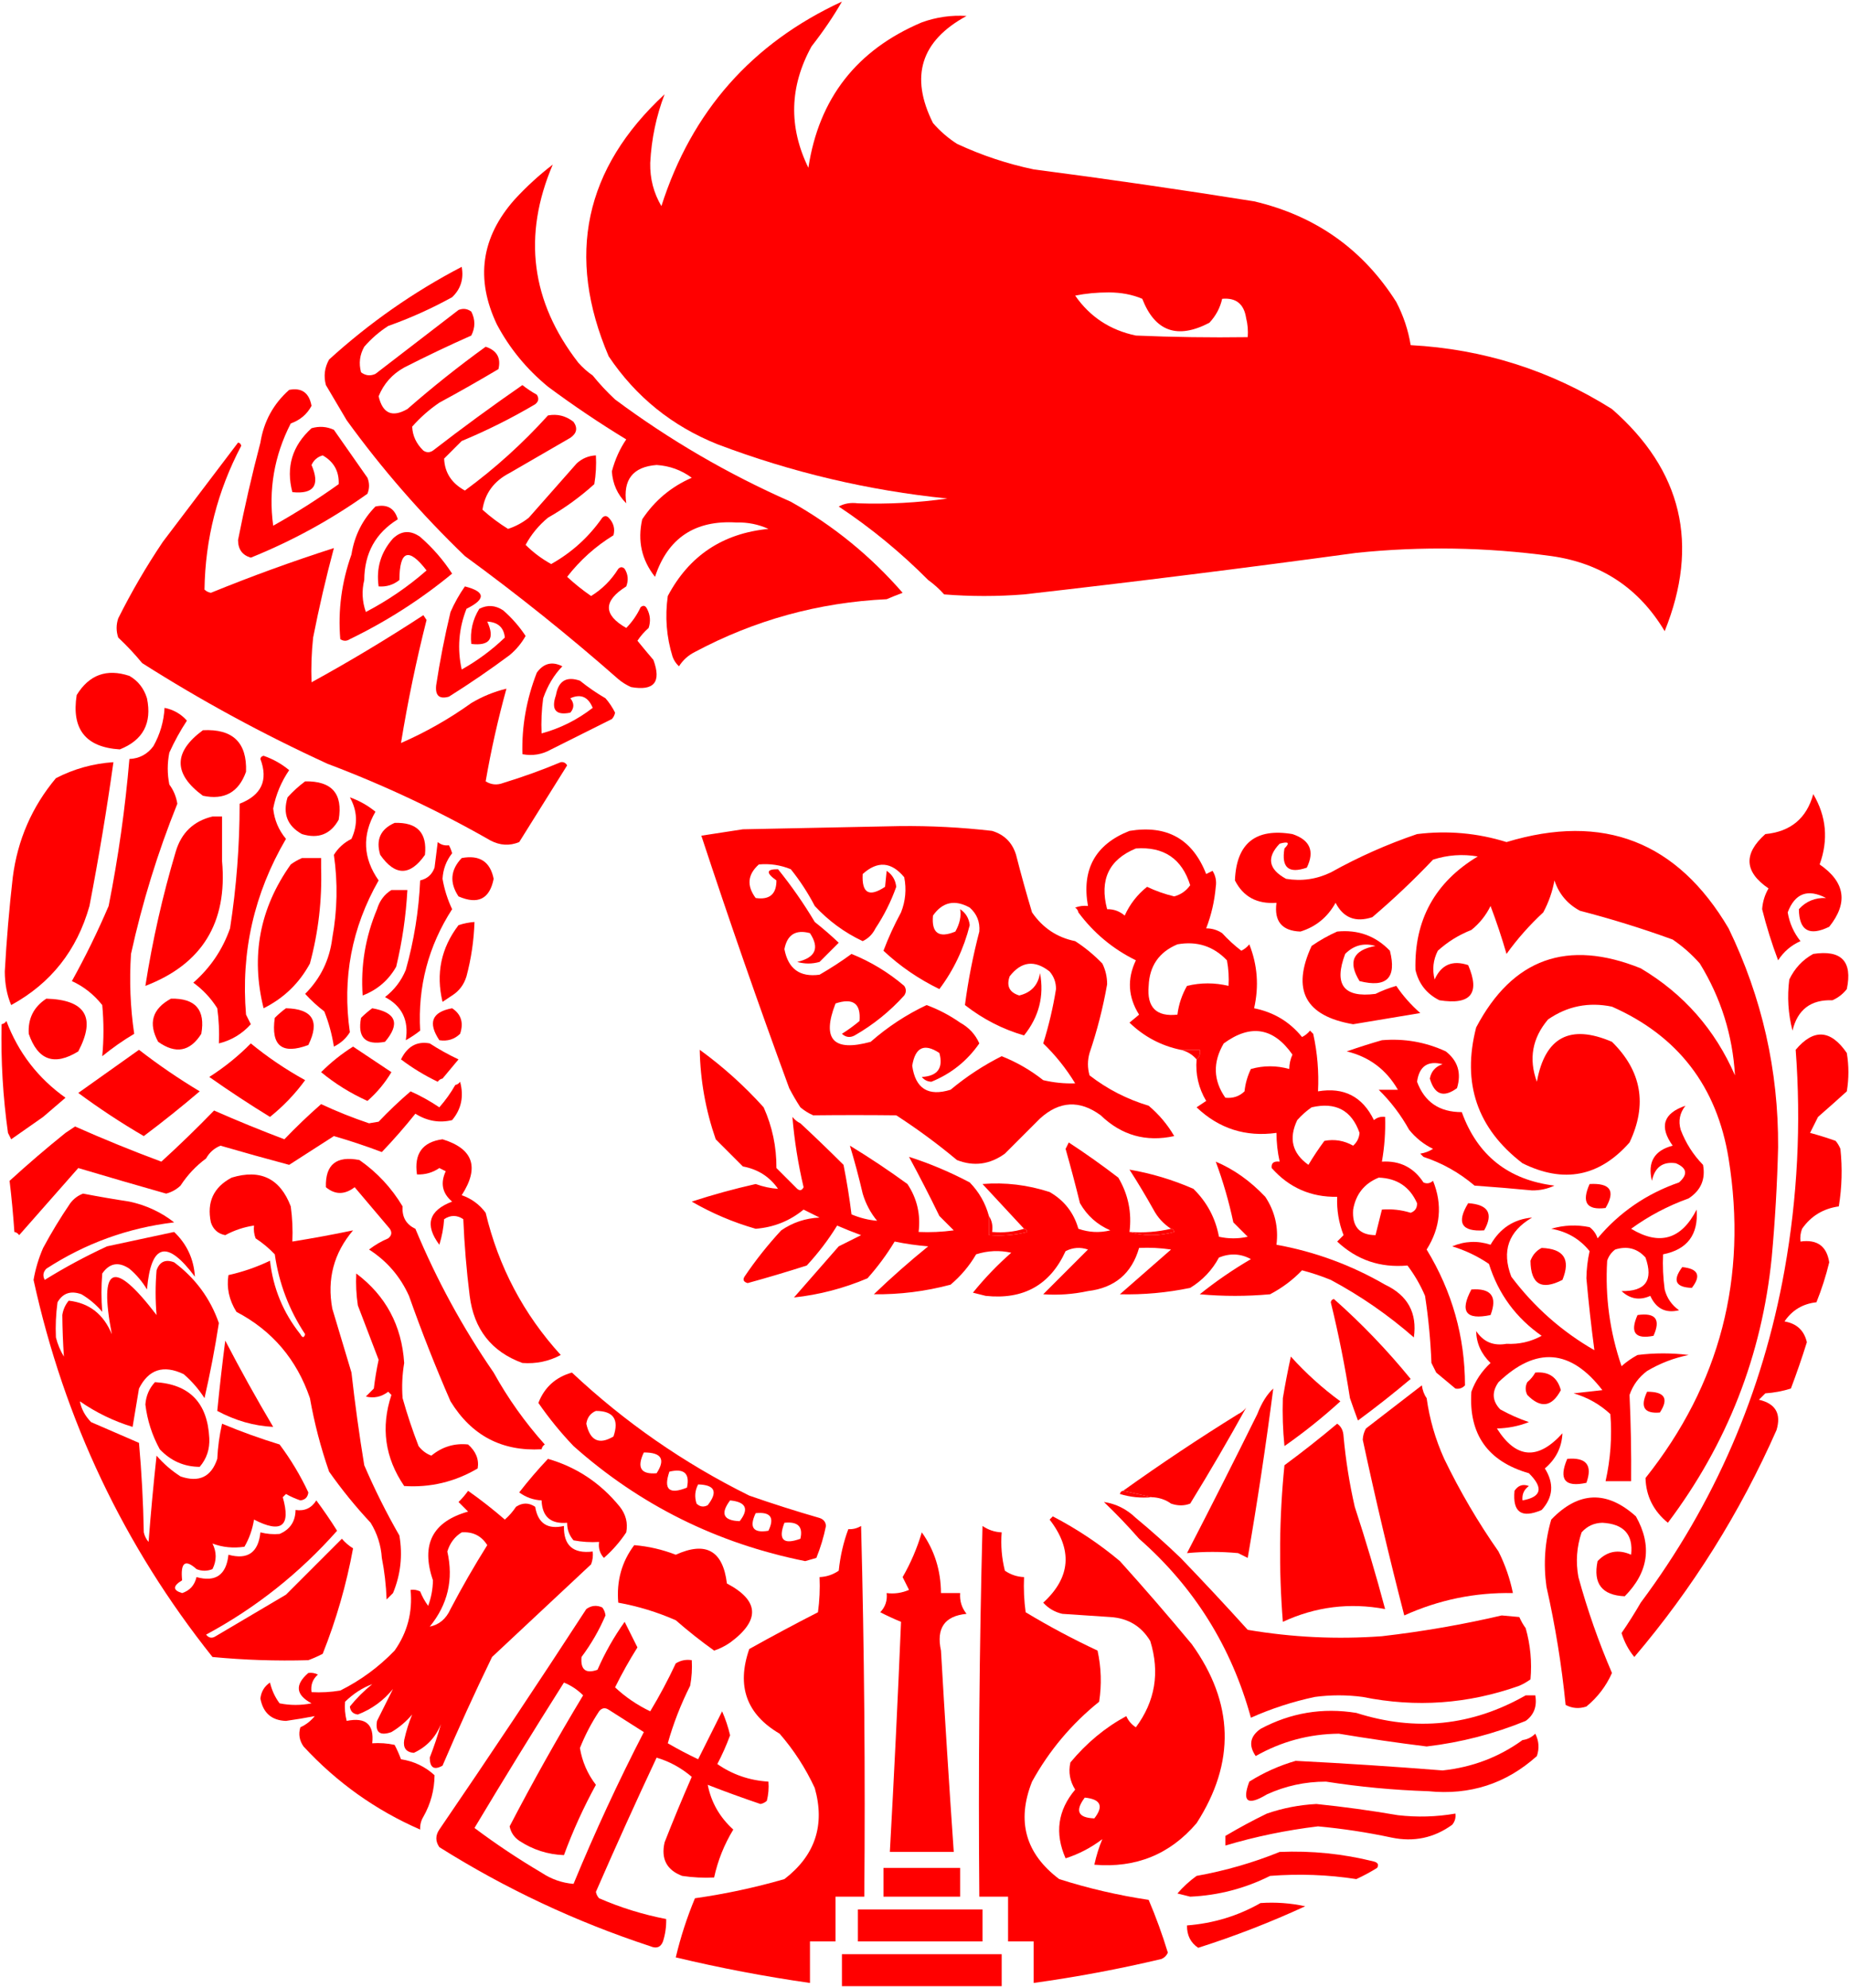 <svg width="579" height="622" viewBox="0 0 579 622" fill="red" xmlns="http://www.w3.org/2000/svg">
<path fill-rule="evenodd" clip-rule="evenodd" d="M290.5 181.5C281.942 172.888 272.609 165.221 262.5 158.5C264.265 157.539 266.265 157.205 268.5 157.5C277.884 157.816 287.218 157.316 296.5 156C271.742 153.477 247.742 147.81 224.5 139C210.298 133.29 198.964 124.123 190.5 111.5C177.084 80.083 182.917 52.749 208 29.5C205.389 36.301 203.889 43.468 203.5 51C203.408 55.888 204.574 60.388 207 64.5C216.448 34.885 235.282 13.552 263.5 0.5C260.903 5.043 257.737 9.709 254 14.5C247.09 27.04 246.756 39.707 253 52.5C256.292 30.785 268.125 15.618 288.5 7C293.065 5.355 297.731 4.688 302.5 5C288.204 12.763 284.704 23.93 292 38.5C294.205 41.04 296.705 43.207 299.5 45C307.181 48.588 315.181 51.255 323.5 53C346.548 56.005 369.548 59.338 392.5 63C411.727 67.51 426.561 78.01 437 94.5C439.236 98.794 440.736 103.294 441.5 108C464.281 109.233 485.281 115.9 504.5 128C526.443 147.181 531.943 170.348 521 197.5C512.948 184.028 501.114 176.195 485.5 174C465.202 171.231 444.868 170.898 424.5 173C389.88 177.724 355.214 182.057 320.5 186C312.167 186.667 303.833 186.667 295.5 186C293.963 184.293 292.296 182.793 290.5 181.5ZM336.5 92.5C339.817 91.835 343.317 91.501 347 91.5C350.902 91.512 354.402 92.179 357.5 93.5C361.486 103.739 368.486 106.239 378.5 101C380.54 98.815 381.874 96.315 382.5 93.5C386.825 93.102 389.325 95.102 390 99.5C390.495 101.473 390.662 103.473 390.5 105.5C378.829 105.667 367.162 105.5 355.5 105C347.454 103.318 341.121 99.152 336.5 92.5Z" fill="inherit"/>
<path fill-rule="evenodd" clip-rule="evenodd" d="M147.5 97.5C148.779 100.002 148.779 102.502 147.5 105C140.414 108.14 133.414 111.474 126.5 115C122.764 117.069 120.097 120.069 118.5 124C119.749 129.391 122.749 130.725 127.5 128C135.39 121.106 143.556 114.606 152 108.5C155.51 109.661 156.844 111.994 156 115.5C149.883 119.141 143.716 122.641 137.5 126C134.37 128.128 131.537 130.628 129 133.5C129.115 136.343 130.282 138.843 132.5 141C133.5 141.667 134.5 141.667 135.5 141C144.656 133.922 153.989 127.089 163.5 120.5C164.914 121.624 166.414 122.624 168 123.5C168.749 124.635 168.583 125.635 167.5 126.5C160.112 130.861 152.446 134.694 144.5 138C142.667 139.833 140.833 141.667 139 143.5C139.175 147.893 141.342 151.226 145.5 153.5C154.913 146.591 163.58 138.758 171.5 130C174.419 129.448 177.086 130.115 179.5 132C180.86 133.938 180.527 135.604 178.5 137C172.167 140.667 165.833 144.333 159.5 148C154.603 150.53 151.769 154.363 151 159.5C153.505 161.749 156.172 163.749 159 165.5C161.39 164.722 163.557 163.555 165.5 162C170.5 156.333 175.5 150.667 180.5 145C182.217 143.441 184.217 142.608 186.5 142.5C186.665 145.518 186.498 148.518 186 151.5C181.527 155.539 176.694 159.039 171.5 162C168.6 164.397 166.267 167.23 164.5 170.5C166.86 172.853 169.527 174.853 172.5 176.5C178.931 172.903 184.264 168.07 188.5 162C189.167 161.333 189.833 161.333 190.5 162C192.036 163.599 192.536 165.433 192 167.5C186.396 170.936 181.563 175.269 177.5 180.5C179.842 182.673 182.342 184.673 185 186.5C188.488 184.346 191.321 181.512 193.5 178C194.167 177.333 194.833 177.333 195.5 178C196.576 179.726 196.743 181.559 196 183.5C188.762 188.033 188.762 192.367 196 196.5C197.87 194.595 199.37 192.428 200.5 190C201.332 189.312 201.998 189.479 202.5 190.5C203.52 192.432 203.687 194.432 203 196.5C201.647 197.685 200.48 199.019 199.5 200.5C201.185 202.571 202.852 204.571 204.5 206.5C207.052 213.444 204.719 216.278 197.5 215C196.016 214.338 194.683 213.504 193.5 212.5C178.118 198.965 162.118 186.132 145.5 174C131.809 160.823 119.476 146.657 108.5 131.5C106.345 127.861 104.178 124.194 102 120.5C101.245 117.697 101.578 115.03 103 112.5C115.655 100.99 129.488 91.324 144.5 83.5C145.186 87.287 144.186 90.454 141.5 93C135.07 96.549 128.404 99.549 121.5 102C118.705 103.793 116.205 105.96 114 108.5C112.578 111.03 112.245 113.697 113 116.5C114.388 117.554 115.888 117.72 117.5 117C126.167 110.333 134.833 103.667 143.5 97C144.928 96.421 146.262 96.588 147.5 97.5Z" fill="inherit"/>
<path fill-rule="evenodd" clip-rule="evenodd" d="M185.5 117.5C187.628 120.13 189.961 122.63 192.5 125C209.558 137.694 227.891 148.361 247.5 157C260.787 164.448 272.453 173.948 282.5 185.5C280.709 186.17 279.042 186.837 277.5 187.5C256.213 188.52 236.213 194.02 217.5 204C215.415 205.041 213.748 206.541 212.5 208.5C211.575 207.643 210.908 206.643 210.5 205.5C208.582 199.312 208.082 192.979 209 186.5C215.673 173.904 226.173 166.904 240.5 165.5C237.338 164.068 234.005 163.401 230.5 163.5C217.503 162.696 209.003 168.362 205 180.5C200.813 175.221 199.48 169.221 201 162.5C204.884 156.641 210.05 152.308 216.5 149.5C213.255 147.102 209.588 145.769 205.5 145.5C198.1 146.073 194.934 150.073 196 157.5C193.25 154.758 191.75 151.424 191.5 147.5C192.497 143.753 193.997 140.42 196 137.5C187.574 132.372 179.408 126.872 171.5 121C164.79 115.473 159.456 108.973 155.5 101.5C148.753 87.292 150.586 74.292 161 62.5C164.7 58.465 168.7 54.798 173 51.5C163.515 73.725 166.181 94.392 181 113.5C182.371 115.041 183.871 116.375 185.5 117.5Z" fill="inherit"/>
<path fill-rule="evenodd" clip-rule="evenodd" d="M104.5 134.5C107.99 139.471 111.49 144.471 115 149.5C115.667 151.167 115.667 152.833 115 154.5C103.646 162.595 91.48 169.261 78.5 174.5C75.855 173.738 74.521 171.904 74.5 169C76.519 158.737 78.852 148.57 81.5 138.5C82.553 131.892 85.553 126.392 90.5 122C94.421 121.235 96.755 122.902 97.5 127C96.083 129.638 93.916 131.472 91 132.5C85.816 142.604 83.983 153.27 85.5 164.5C92.587 160.541 99.42 156.208 106 151.5C106.166 147.5 104.499 144.5 101 142.5C99.378 142.954 98.212 143.954 97.5 145.5C100.219 151.859 98.219 154.692 91.5 154C89.441 146.172 91.441 139.505 97.5 134C99.929 133.297 102.262 133.463 104.5 134.5Z" fill="inherit"/>
<path fill-rule="evenodd" clip-rule="evenodd" d="M74.5 138.5C75.043 138.56 75.376 138.893 75.5 139.5C68.061 153.638 64.228 168.638 64 184.5C64.561 185.022 65.228 185.355 66 185.5C78.677 180.33 91.511 175.664 104.5 171.5C102.027 180.727 99.86 190.061 98 199.5C97.501 204.155 97.334 208.821 97.5 213.5C109.367 206.995 121.033 199.995 132.5 192.5C132.833 193 133.167 193.5 133.5 194C130.273 206.738 127.606 219.571 125.5 232.5C133.223 229.135 140.556 224.969 147.5 220C150.971 217.928 154.638 216.428 158.5 215.5C155.842 225.127 153.675 234.793 152 244.5C153.726 245.576 155.559 245.743 157.5 245C163.713 243.099 169.713 240.932 175.5 238.5C176.376 238.369 177.043 238.702 177.5 239.5C172.478 247.556 167.478 255.556 162.5 263.5C159.492 264.741 156.492 264.574 153.5 263C137.165 253.667 120.165 245.667 102.5 239C82.313 229.746 62.98 219.246 44.5 207.5C42.205 204.703 39.705 202.036 37 199.5C36.333 197.5 36.333 195.5 37 193.5C41.162 185.172 45.829 177.172 51 169.5C58.842 159.137 66.676 148.803 74.5 138.5Z" fill="inherit"/>
<path fill-rule="evenodd" clip-rule="evenodd" d="M117.5 158.5C121.145 157.68 123.478 159.013 124.5 162.5C117.552 166.779 114.052 173.113 114 181.5C113.176 184.882 113.343 188.216 114.5 191.5C121.391 187.895 127.725 183.562 133.5 178.5C127.892 171.203 125.059 172.203 125 181.5C123.103 183.016 120.936 183.683 118.5 183.5C117.69 177.792 119.19 172.792 123 168.5C125.627 166.012 128.46 165.845 131.5 168C135.393 171.39 138.727 175.223 141.5 179.5C131.718 187.567 121.052 194.4 109.5 200C108.5 200.667 107.5 200.667 106.5 200C105.742 191.025 106.909 182.191 110 173.5C110.927 167.646 113.427 162.646 117.5 158.5Z" fill="inherit"/>
<path fill-rule="evenodd" clip-rule="evenodd" d="M145.5 183.5C151.963 185.137 152.13 187.47 146 190.5C143.567 196.691 143.067 203.024 144.5 209.5C149.423 206.745 153.923 203.412 158 199.5C157.692 196.365 155.859 194.698 152.5 194.5C154.949 199.841 153.282 202.175 147.5 201.5C147.089 197.537 147.922 193.87 150 190.5C152.545 189.203 155.045 189.369 157.5 191C160.219 193.382 162.553 196.049 164.5 199C163.224 201.281 161.557 203.281 159.5 205C153.34 209.58 147.007 213.914 140.5 218C137.522 218.86 136.188 217.693 136.5 214.5C137.681 206.762 139.181 199.096 141 191.5C142.245 188.676 143.745 186.009 145.5 183.5Z" fill="inherit"/>
<path fill-rule="evenodd" clip-rule="evenodd" d="M40.5 211.5C43.2 213.046 45.033 215.379 46 218.5C47.609 226.285 44.776 231.618 37.5 234.5C26.825 233.84 22.325 228.173 24 217.5C27.88 211.146 33.381 209.146 40.5 211.5Z" fill="inherit"/>
<path fill-rule="evenodd" clip-rule="evenodd" d="M189.5 218.5C190.685 219.857 191.685 221.357 192.5 223C192.355 223.772 192.022 224.439 191.5 225C185.14 228.18 178.807 231.347 172.5 234.5C169.686 236.096 166.686 236.596 163.5 236C163.258 227.33 164.758 218.83 168 210.5C170.128 207.542 172.794 206.876 176 208.5C173.389 211.189 171.389 214.523 170 218.5C169.501 222.152 169.335 225.818 169.5 229.5C175.358 227.904 180.691 225.238 185.5 221.5C184.08 218.034 181.747 217.034 178.5 218.5C179.747 220.042 179.747 221.542 178.5 223C173.917 223.934 172.417 222.1 174 217.5C174.776 213.05 177.276 211.55 181.5 213C184.047 215.054 186.714 216.887 189.5 218.5Z" fill="inherit"/>
<path fill-rule="evenodd" clip-rule="evenodd" d="M63.5 228.5C72.848 228.017 77.348 232.35 77 241.5C74.706 247.934 70.206 250.434 63.5 249C54.214 242.169 54.214 235.336 63.5 228.5Z" fill="inherit"/>
<path fill-rule="evenodd" clip-rule="evenodd" d="M35.5 238.5C33.437 253.225 30.937 268.225 28 283.5C24.089 297.383 15.922 307.716 3.5 314.5C2.179 311.402 1.512 307.902 1.5 304C2.044 294.145 2.878 284.311 4 274.5C5.506 262.798 10.006 252.465 17.5 243.5C23.162 240.585 29.162 238.918 35.5 238.5Z" fill="inherit"/>
<path fill-rule="evenodd" clip-rule="evenodd" d="M95.5 244.5C103.865 244.36 107.365 248.36 106 256.5C103.459 261.069 99.625 262.569 94.5 261C89.931 258.459 88.431 254.625 90 249.5C91.73 247.598 93.563 245.931 95.5 244.5Z" fill="inherit"/>
<path fill-rule="evenodd" clip-rule="evenodd" d="M123.5 257.5C130.568 257.261 133.734 260.595 133 267.5C128.333 274.167 123.667 274.167 119 267.5C117.571 262.783 119.071 259.45 123.5 257.5Z" fill="inherit"/>
<path fill-rule="evenodd" clip-rule="evenodd" d="M567.5 248.5C571.617 255.451 572.284 262.784 569.5 270.5C577.499 276.005 578.499 282.505 572.5 290C566.245 293.043 563.079 291.21 563 284.5C565.228 282.032 568.062 280.865 571.5 281C565.763 278.026 561.763 279.526 559.5 285.5C560.063 288.862 561.397 291.862 563.5 294.5C560.568 295.8 558.234 297.8 556.5 300.5C554.524 295.26 552.857 289.927 551.5 284.5C551.669 282.161 552.336 279.994 553.5 278C545.921 272.833 545.588 267.167 552.5 261C560.42 260.24 565.42 256.074 567.5 248.5Z" fill="inherit"/>
<path fill-rule="evenodd" clip-rule="evenodd" d="M66.5 255.5C67.5 255.5 68.5 255.5 69.5 255.5C69.5 260.167 69.5 264.833 69.5 269.5C71.23 288.72 63.23 301.72 45.5 308.5C47.72 294.287 50.886 280.287 55 266.5C56.748 260.584 60.581 256.917 66.5 255.5Z" fill="inherit"/>
<path fill-rule="evenodd" clip-rule="evenodd" d="M144.5 268.5C150.093 267.451 153.426 269.617 154.5 275C153.258 281.312 149.591 283.146 143.5 280.5C140.64 276.2 140.973 272.2 144.5 268.5Z" fill="inherit"/>
<path fill-rule="evenodd" clip-rule="evenodd" d="M94.5 268.5C96.5 268.5 98.5 268.5 100.5 268.5C100.5 269.5 100.5 270.5 100.5 271.5C100.81 281.682 99.644 291.682 97 301.5C93.64 307.693 88.807 312.36 82.5 315.5C78.437 299.215 81.27 284.215 91 270.5C92.113 269.695 93.279 269.028 94.5 268.5Z" fill="inherit"/>
<path fill-rule="evenodd" clip-rule="evenodd" d="M140.5 264.5C140.923 265.265 141.257 266.098 141.5 267C139.667 269.337 138.667 272.003 138.5 275C139.074 278.312 140.074 281.478 141.5 284.5C134.064 296.053 130.731 308.719 131.5 322.5C130.086 323.624 128.586 324.624 127 325.5C128.015 319.329 125.848 314.829 120.5 312C123.433 309.736 125.6 306.902 127 303.5C129.577 294.342 131.077 285.009 131.5 275.5C133.741 274.968 135.241 273.635 136 271.5C136.333 268.833 136.667 266.167 137 263.5C138.011 264.337 139.178 264.67 140.5 264.5Z" fill="inherit"/>
<path fill-rule="evenodd" clip-rule="evenodd" d="M51.5 221.5C54.303 222.067 56.636 223.4 58.5 225.5C56.413 228.673 54.579 232.006 53 235.5C52.333 238.833 52.333 242.167 53 245.5C54.314 247.269 55.147 249.269 55.5 251.5C49.354 266.771 44.52 282.438 41 298.5C40.451 306.91 40.784 315.243 42 323.5C38.492 325.587 35.158 327.92 32 330.5C32.505 325.218 32.505 319.884 32 314.5C29.366 311.185 26.199 308.685 22.5 307C26.741 299.351 30.575 291.517 34 283.5C37.021 268.292 39.188 252.958 40.5 237.5C43.617 237.358 46.117 236.024 48 233.5C50.099 229.769 51.266 225.769 51.5 221.5Z" fill="inherit"/>
<path fill-rule="evenodd" clip-rule="evenodd" d="M122.5 278.5C124.167 278.5 125.833 278.5 127.5 278.5C127.056 286.603 125.89 294.603 124 302.5C121.581 306.752 118.081 309.752 113.5 311.5C112.849 302.238 114.349 293.238 118 284.5C118.804 281.854 120.304 279.854 122.5 278.5Z" fill="inherit"/>
<path fill-rule="evenodd" clip-rule="evenodd" d="M141.5 311.5C140.518 312.141 139.518 312.807 138.5 313.5C136.377 304.666 138.043 296.666 143.5 289.5C145.117 288.962 146.784 288.629 148.5 288.5C148.318 294.257 147.485 299.924 146 305.5C145.208 308.106 143.708 310.106 141.5 311.5Z" fill="inherit"/>
<path fill-rule="evenodd" clip-rule="evenodd" d="M109.5 249.5C112.439 250.534 115.106 252.034 117.5 254C113.274 261.36 113.608 268.526 118.5 275.5C110.058 290.313 107.058 306.147 109.5 323C108.312 324.944 106.646 326.444 104.5 327.5C103.903 323.698 102.903 320.032 101.5 316.5C99.35 314.851 97.35 313.018 95.5 311C100.332 306.168 103.165 300.335 104 293.5C105.583 284.843 105.75 276.177 104.5 267.5C105.832 265.337 107.666 263.67 110 262.5C112.037 258.065 111.87 253.731 109.5 249.5Z" fill="inherit"/>
<path fill-rule="evenodd" clip-rule="evenodd" d="M567.5 298.5C576.328 297.161 579.828 300.827 578 309.5C576.786 311.049 575.286 312.215 573.5 313C566.751 312.747 562.585 315.914 561 322.5C559.641 317.225 559.308 311.891 560 306.5C561.69 302.979 564.19 300.312 567.5 298.5Z" fill="inherit"/>
<path fill-rule="evenodd" clip-rule="evenodd" d="M345 301.5C342.372 298.79 339.539 296.456 336.5 294.5C330.842 293.359 326.342 290.359 323 285.5C321.209 279.548 319.542 273.548 318 267.5C316.833 263.667 314.333 261.167 310.5 260C300.89 258.887 291.223 258.387 281.5 258.5C265.165 258.82 248.831 259.153 232.5 259.5C228.167 260.167 223.833 260.833 219.5 261.5C228.2 287.951 237.367 314.284 247 340.5C248.077 342.578 249.243 344.578 250.5 346.5C251.683 347.504 253.016 348.338 254.5 349C263.163 348.905 271.83 348.905 280.5 349C287.115 353.281 293.448 357.947 299.5 363C304.785 365.066 309.785 364.399 314.5 361L325.5 350C331.566 344.489 337.899 344.155 344.5 349C350.993 355.266 358.66 357.433 367.5 355.5C365.397 351.894 362.731 348.727 359.5 346C352.713 343.965 346.547 340.799 341 336.5C340.333 334.167 340.333 331.833 341 329.5C343.382 322.473 345.215 315.306 346.5 308C346.506 305.7 346.006 303.534 345 301.5ZM247.5 272C244.312 270.684 240.978 270.184 237.5 270.5C233.973 273.651 233.64 277.151 236.5 281C240.85 281.645 243.017 279.812 243 275.5C239.642 273.116 239.809 271.949 243.5 272C247.723 277.224 251.556 282.724 255 288.5C257.593 290.549 260.093 292.715 262.5 295L256.5 301C254.167 301.667 251.833 301.667 249.5 301C255.235 299.667 256.568 296.667 253.5 292C249.037 290.797 246.37 292.464 245.5 297C246.673 303.181 250.34 305.848 256.5 305C259.992 302.994 263.326 300.828 266.5 298.5C272.544 300.939 278.044 304.272 283 308.5C283.667 309.5 283.667 310.5 283 311.5C278.474 316.506 273.307 320.673 267.5 324C266.056 324.781 264.723 324.614 263.5 323.5C265.422 322.289 267.255 320.956 269 319.5C269.486 314.008 266.986 312.175 261.5 314C257.123 325.223 260.789 329.223 272.5 326C277.832 321.322 283.665 317.489 290 314.5C293.712 315.866 297.212 317.699 300.5 320C303.272 321.531 305.272 323.698 306.5 326.5C302.677 331.991 297.677 335.991 291.5 338.5C290.263 338.444 289.263 337.944 288.5 337C293.445 336.727 295.279 334.227 294 329.5C289.267 326.359 286.433 327.692 285.5 333.5C286.511 340.666 290.511 343.166 297.5 341C302.452 336.875 307.785 333.375 313.5 330.5C318.197 332.363 322.531 334.863 326.5 338C329.834 338.781 333.167 339.114 336.5 339C333.644 334.325 330.31 330.159 326.5 326.5C328.246 320.93 329.579 315.263 330.5 309.5C330.514 307.407 329.848 305.574 328.5 304C323.819 300.308 319.653 300.808 316 305.5C314.928 308.553 315.928 310.553 319 311.5C322.725 310.609 324.891 308.276 325.5 304.5C326.833 311.685 325.166 318.185 320.5 324C313.839 322.085 307.672 318.918 302 314.5C303.006 306.798 304.506 299.131 306.5 291.5C306.742 288.486 305.742 285.986 303.5 284C298.823 281.401 294.989 282.234 292 286.5C291.492 291.983 293.825 293.65 299 291.5C300.377 289.045 300.877 286.712 300.5 284.5C302.255 285.67 303.255 287.337 303.5 289.5C301.637 296.888 298.471 303.555 294 309.5C287.501 306.345 281.668 302.345 276.5 297.5C278.04 293.416 279.873 289.416 282 285.5C283.405 281.928 283.738 278.261 283 274.5C278.965 269.636 274.632 269.302 270 273.5C269.667 279.5 272 280.833 277 277.5C277.179 275.576 277.346 273.909 277.5 272.5C279.255 273.67 280.255 275.337 280.5 277.5C278.863 282.107 276.696 286.44 274 290.5C273.101 292.327 271.767 293.66 270 294.5C264.307 291.816 259.307 288.149 255 283.5C252.873 279.411 250.373 275.577 247.5 272Z" fill="inherit"/>
<path fill-rule="evenodd" clip-rule="evenodd" d="M81.5 237.5C81.56 236.957 81.893 236.624 82.5 236.5C85.501 237.543 88.168 239.043 90.5 241C88.006 244.655 86.339 248.655 85.5 253C85.868 256.57 87.202 259.737 89.5 262.5C79.525 279.547 75.358 297.88 77 317.5C77.5 318.5 78 319.5 78.5 320.5C75.766 323.532 72.432 325.532 68.5 326.5C68.665 322.818 68.499 319.152 68 315.5C65.994 312.328 63.494 309.662 60.5 307.5C65.83 302.837 69.664 297.17 72 290.5C73.997 277.589 74.997 264.589 75 251.5C81.835 248.838 84.001 244.171 81.5 237.5Z" fill="inherit"/>
<path fill-rule="evenodd" clip-rule="evenodd" d="M14.5 312.5C26.756 312.861 30.089 318.361 24.5 329C17.022 333.617 11.855 331.784 9 323.5C8.711 318.746 10.544 315.08 14.5 312.5Z" fill="inherit"/>
<path fill-rule="evenodd" clip-rule="evenodd" d="M53.5 312.5C61.168 312.332 64.335 315.999 63 323.5C59.486 329.069 54.986 329.902 49.5 326C46.324 320.182 47.657 315.682 53.5 312.5Z" fill="inherit"/>
<path fill-rule="evenodd" clip-rule="evenodd" d="M89.5 315.5C97.845 315.691 100.178 319.524 96.5 327C88.246 330.081 84.746 327.248 86 318.5C87.145 317.364 88.312 316.364 89.5 315.5Z" fill="inherit"/>
<path fill-rule="evenodd" clip-rule="evenodd" d="M141.5 315.5C144.33 317.362 145.163 320.029 144 323.5C142.211 325.229 140.044 325.896 137.5 325.5C133.845 319.998 135.178 316.665 141.5 315.5Z" fill="inherit"/>
<path fill-rule="evenodd" clip-rule="evenodd" d="M116.5 315.5C123.985 316.805 125.319 320.305 120.5 326C114.333 327.167 111.833 324.667 113 318.5C114.145 317.364 115.312 316.364 116.5 315.5Z" fill="inherit"/>
<path fill-rule="evenodd" clip-rule="evenodd" d="M554.5 393.5C551.414 424.159 540.58 451.825 522 476.5C517.493 472.82 515.16 468.154 515 462.5C538.337 433.157 547.004 399.823 541 362.5C537.342 339.97 525.175 324.137 504.5 315C497.206 313.491 490.54 314.824 484.5 319C479.556 324.838 478.389 331.338 481 338.5C483.536 324.536 491.37 320.369 504.5 326C513.795 335.147 515.629 345.647 510 357.5C500.548 368.223 489.382 370.389 476.5 364C462.319 353.124 457.485 338.958 462 321.5C473.374 299.926 490.54 293.76 513.5 303C526.911 310.969 536.744 322.136 543 336.5C542.273 323.931 538.607 312.264 532 301.5C529.463 298.628 526.63 296.128 523.5 294C513.952 290.531 504.285 287.531 494.5 285C490.569 282.902 487.903 279.736 486.5 275.5C485.858 279.023 484.692 282.356 483 285.5C478.687 289.498 474.853 293.832 471.5 298.5C470.033 293.432 468.366 288.432 466.5 283.5C465.07 286.433 463.07 288.933 460.5 291C456.581 292.54 453.081 294.707 450 297.5C448.543 300.366 448.21 303.366 449 306.5C451.072 301.857 454.572 300.357 459.5 302C463.302 310.881 460.302 314.548 450.5 313C446.51 311.01 444.01 307.843 443 303.5C442.59 287.901 449.09 276.067 462.5 268C457.743 267.19 453.076 267.524 448.5 269C442.522 275.31 436.188 281.31 429.5 287C424.269 288.724 420.435 287.224 418 282.5C415.501 287.006 411.834 290.006 407 291.5C401.222 291.294 398.722 288.294 399.5 282.5C393.435 282.954 389.101 280.62 386.5 275.5C386.952 263.887 392.952 259.054 404.5 261C410.006 262.841 411.506 266.341 409 271.5C403.317 273.486 400.984 271.486 402 265.5C403.787 263.711 403.287 263.211 400.5 264C396.327 268.343 396.994 272.01 402.5 275C407.363 275.809 412.03 275.142 416.5 273C425.146 268.176 434.146 264.176 443.5 261C453.053 259.826 462.386 260.659 471.5 263.5C501.807 254.322 524.974 263.322 541 290.5C551.465 312.115 556.631 334.948 556.5 359C556.216 370.527 555.549 382.027 554.5 393.5Z" fill="inherit"/>
<path fill-rule="evenodd" clip-rule="evenodd" d="M369.5 328.5C371.5 328.5 373.5 328.5 375.5 328.5C375.737 329.791 375.404 330.791 374.5 331.5C373.198 329.972 371.531 328.972 369.5 328.5Z" fill="inherit"/>
<path fill-rule="evenodd" clip-rule="evenodd" d="M78.5 326.5C83.726 330.795 89.393 334.629 95.5 338C92.353 342.314 88.686 346.148 84.5 349.5C78.031 345.53 71.698 341.363 65.5 337C70.269 333.96 74.603 330.46 78.5 326.5Z" fill="inherit"/>
<path fill-rule="evenodd" clip-rule="evenodd" d="M43.5 328.5C49.523 333.173 55.856 337.506 62.5 341.5C56.824 346.34 50.991 351.007 45 355.5C37.926 351.379 31.093 346.879 24.5 342C30.9 337.478 37.233 332.978 43.5 328.5Z" fill="inherit"/>
<path fill-rule="evenodd" clip-rule="evenodd" d="M110.5 327.5C114.508 330.17 118.508 332.836 122.5 335.5C120.468 338.902 117.968 341.902 115 344.5C109.727 342.119 104.894 339.119 100.5 335.5C103.564 332.43 106.897 329.763 110.5 327.5Z" fill="inherit"/>
<path fill-rule="evenodd" clip-rule="evenodd" d="M134.5 326.5C137.338 328.346 140.338 330.012 143.5 331.5C141.81 333.519 140.144 335.519 138.5 337.5C137.883 337.611 137.383 337.944 137 338.5C132.913 336.542 129.08 334.209 125.5 331.5C127.492 327.416 130.492 325.749 134.5 326.5Z" fill="inherit"/>
<path fill-rule="evenodd" clip-rule="evenodd" d="M13.5 349.5C10.184 351.808 6.851 354.141 3.5 356.5C3.166 355.833 2.833 355.167 2.5 354.5C0.915 343.228 0.249 331.895 0.5 320.5C1.117 320.389 1.617 320.056 2 319.5C5.744 329.405 11.91 337.405 20.5 343.5C18.147 345.523 15.814 347.523 13.5 349.5Z" fill="inherit"/>
<path fill-rule="evenodd" clip-rule="evenodd" d="M141.5 350.5C137.51 351.466 133.677 350.8 130 348.5C126.681 352.653 123.181 356.653 119.5 360.5C114.568 358.634 109.568 356.967 104.5 355.5C99.833 358.5 95.167 361.5 90.5 364.5C83.311 362.578 76.144 360.578 69 358.5C67.02 359.315 65.52 360.648 64.5 362.5C61.334 364.834 58.667 367.667 56.5 371C55.224 372.212 53.724 373.045 52 373.5C42.823 370.897 33.656 368.231 24.5 365.5C18.343 372.459 12.176 379.459 6 386.5C5.617 385.944 5.117 385.611 4.5 385.5C4.126 380.077 3.626 374.744 3 369.5C8.706 364.29 14.539 359.29 20.5 354.5C21.482 353.859 22.482 353.193 23.5 352.5C32.391 356.446 41.391 360.113 50.5 363.5C56.092 358.41 61.592 353.077 67 347.5C74.253 350.695 81.586 353.695 89 356.5C92.617 352.719 96.45 349.052 100.5 345.5C105.408 347.789 110.408 349.789 115.5 351.5C116.5 351.333 117.5 351.167 118.5 351C121.682 347.651 125.015 344.484 128.5 341.5C131.661 342.913 134.661 344.58 137.5 346.5C139.422 344.313 141.088 341.98 142.5 339.5C143.117 339.389 143.617 339.056 144 338.5C145.227 343.062 144.393 347.062 141.5 350.5Z" fill="inherit"/>
<path fill-rule="evenodd" clip-rule="evenodd" d="M377.5 290.5C379.113 286.323 380.113 281.989 380.5 277.5C380.785 275.712 380.452 274.045 379.5 272.5C378.833 272.833 378.167 273.167 377.5 273.5C373.226 262.562 365.226 258.062 353.5 260C342.81 264.207 338.476 272.04 340.5 283.5C339.127 283.343 337.793 283.51 336.5 284C337.056 284.383 337.389 284.883 337.5 285.5C342.269 291.932 348.269 296.932 355.5 300.5C352.712 306.328 353.045 311.995 356.5 317.5C355.5 318.333 354.5 319.167 353.5 320C358.037 324.379 363.37 327.212 369.5 328.5H375.5C375.737 329.791 375.404 330.791 374.5 331.5C374.117 336.155 375.117 340.488 377.5 344.5C376.5 345.167 375.5 345.833 374.5 346.5C381.507 353.168 389.84 355.835 399.5 354.5C399.508 357.545 399.841 360.545 400.5 363.5C398.645 363.272 397.812 363.939 398 365.5C403.474 371.655 410.308 374.655 418.5 374.5C418.33 378.644 418.997 382.644 420.5 386.5L418.5 388.5C424.653 394.274 431.986 396.774 440.5 396C442.712 398.921 444.545 402.088 446 405.5C447.064 412.458 447.731 419.458 448 426.5C448.513 427.527 449.013 428.527 449.5 429.5C451.5 431.167 453.5 432.833 455.5 434.5C456.675 434.719 457.675 434.386 458.5 433.5C458.486 418.287 454.486 404.121 446.5 391C450.837 384.114 451.504 376.947 448.5 369.5C447.549 370.326 446.549 370.492 445.5 370C442.438 365.316 438.105 363.149 432.5 363.5C433.314 358.881 433.647 354.214 433.5 349.5C432.178 349.33 431.011 349.663 430 350.5C426.419 343.126 420.586 340.126 412.5 341.5C412.804 335.423 412.304 329.423 411 323.5L410 322.5C409.311 323.357 408.478 324.023 407.5 324.5C403.621 319.723 398.621 316.723 392.5 315.5C394.061 308.628 393.561 301.962 391 295.5C390.311 296.357 389.478 297.023 388.5 297.5C386.35 295.851 384.35 294.018 382.5 292C380.975 290.991 379.308 290.491 377.5 290.5ZM425.5 354.5C423.025 347.425 418.025 344.759 410.5 346.5C408.897 347.596 407.397 348.93 406 350.5C403.265 356.243 404.432 360.91 409.5 364.5C411.043 361.914 412.709 359.414 414.5 357C417.656 356.397 420.656 356.897 423.5 358.5C424.696 357.441 425.363 356.107 425.5 354.5ZM389.5 341.5C387.886 343.075 385.886 343.741 383.5 343.5C379.7 338.063 379.534 332.396 383 326.5C391.393 320.361 398.56 321.527 404.5 330C403.852 331.44 403.519 332.94 403.5 334.5C399.493 333.387 395.493 333.387 391.5 334.5C390.423 336.729 389.756 339.063 389.5 341.5ZM384 300.5C379.779 296.077 374.613 294.41 368.5 295.5C362.75 297.919 359.75 302.252 359.5 308.5C358.892 315.225 361.892 318.225 368.5 317.5C368.895 314.314 369.895 311.314 371.5 308.5C375.818 307.46 380.151 307.46 384.5 308.5C384.664 305.813 384.497 303.146 384 300.5ZM355.5 265.5C364.243 264.866 369.909 268.7 372.5 277C371.223 278.786 369.556 279.952 367.5 280.5C364.559 279.797 361.725 278.797 359 277.5C355.951 279.926 353.618 282.926 352 286.5C350.416 285.139 348.582 284.472 346.5 284.5C344.061 275.309 347.061 268.975 355.5 265.5ZM443.5 376.5C441.22 371.354 437.22 368.687 431.5 368.5C427.006 370.332 424.339 373.665 423.5 378.5C423.116 383.804 425.449 386.471 430.5 386.5C431.167 383.833 431.833 381.167 432.5 378.5C435.579 378.26 438.579 378.593 441.5 379.5C442.881 379 443.547 378 443.5 376.5Z" fill="inherit"/>
<path fill-rule="evenodd" clip-rule="evenodd" d="M482.5 472.5C476.187 475.22 473.354 473.22 474 466.5C475.133 464.789 476.633 464.289 478.5 465C476.963 466.11 476.297 467.61 476.5 469.5C482.479 468.43 483.145 465.597 478.5 461C465.62 457.296 459.62 448.796 460.5 435.5C461.72 432.084 463.72 429.084 466.5 426.5C463.575 423.663 462.075 420.329 462 416.5C464.245 419.907 467.412 421.24 471.5 420.5C475.411 420.703 479.078 419.87 482.5 418C474.437 412.372 468.937 404.872 466 395.5C462.477 393.099 458.644 391.266 454.5 390C458.46 388.337 462.46 388.17 466.5 389.5C469.47 384.328 473.803 381.495 479.5 381C472.09 385.32 469.924 391.487 473 399.5C480.131 408.968 488.797 416.634 499 422.5C498.014 415.07 497.181 407.57 496.5 400C496.547 397.111 496.88 394.278 497.5 391.5C494.428 387.687 490.428 385.354 485.5 384.5C489.459 383.34 493.459 383.173 497.5 384C498.701 384.903 499.535 386.069 500 387.5C506.828 379.357 515.328 373.524 525.5 370C528.326 367.478 527.993 365.478 524.5 364C520.412 363.396 517.912 365.23 517 369.5C515.584 363.661 517.75 359.994 523.5 358.5C519.235 352.532 520.568 348.365 527.5 346C525.718 348.243 525.218 350.743 526 353.5C527.584 357.675 529.918 361.341 533 364.5C533.84 368.989 532.34 372.489 528.5 375C522.026 377.321 516.026 380.487 510.5 384.5C519.386 389.865 526.22 387.865 531 378.5C531.593 386.338 528.093 391.005 520.5 392.5C520.335 396.182 520.501 399.848 521 403.5C521.69 406.196 523.19 408.363 525.5 410C521.326 411.018 518.326 409.518 516.5 405.5C513.173 407.001 510.173 406.501 507.5 404C515.014 404.136 517.514 400.636 515 393.5C512.441 390.651 509.274 389.817 505.5 391C504.299 391.903 503.465 393.069 503 394.5C502.329 405.806 503.829 416.806 507.5 427.5C509.028 426.139 510.695 424.972 512.5 424C517.833 423.333 523.167 423.333 528.5 424C523.896 424.923 519.563 426.59 515.5 429C512.894 430.938 511.061 433.438 510 436.5C510.413 445.441 510.58 454.441 510.5 463.5C507.833 463.5 505.167 463.5 502.5 463.5C504.053 456.579 504.553 449.579 504 442.5C500.703 439.433 496.869 437.267 492.5 436C495.5 435.667 498.5 435.333 501.5 435C491.575 422.119 480.742 421.286 469 432.5C466.845 435.54 467.012 438.373 469.5 441C472.382 442.608 475.382 443.941 478.5 445C475.362 446.244 472.028 446.911 468.5 447C474.501 456.496 481.335 456.996 489 448.5C488.808 452.885 486.974 456.552 483.5 459.5C486.443 464.197 486.109 468.53 482.5 472.5Z" fill="inherit"/>
<path fill-rule="evenodd" clip-rule="evenodd" d="M250.5 351.5C255.021 355.702 259.521 360.036 264 364.5C265.025 369.669 265.859 374.836 266.5 380C269.155 381.115 271.821 381.782 274.5 382C272.437 379.489 270.937 376.656 270 373.5C268.796 368.343 267.463 363.343 266 358.5C272.172 362.252 278.172 366.252 284 370.5C287.008 375.016 288.174 380.016 287.5 385.5C291.182 385.665 294.848 385.499 298.5 385C297 383.5 295.5 382 294 380.5C290.946 374.224 287.779 368.057 284.5 362C290.918 364.041 297.252 366.708 303.5 370C306.409 372.985 308.409 376.485 309.5 380.5C309.5 382.5 309.5 384.5 309.5 386.5C313.555 386.824 317.555 386.491 321.5 385.5C321.376 384.893 321.043 384.56 320.5 384.5C316.188 379.854 311.855 375.187 307.5 370.5C314.581 369.926 321.581 370.76 328.5 373C333.057 375.612 336.057 379.446 337.5 384.5C340.784 385.657 344.118 385.824 347.5 385C343.388 383.221 340.222 380.388 338 376.5C336.604 370.81 335.104 365.143 333.5 359.5C333.833 358.833 334.167 358.167 334.5 357.5C339.806 360.972 344.972 364.639 350 368.5C353.101 373.731 354.267 379.398 353.5 385.5C358.015 386.812 362.682 386.812 367.5 385.5C367.376 384.893 367.043 384.56 366.5 384.5C364.164 382.996 362.331 380.996 361 378.5C358.626 374.25 356.126 370.084 353.5 366C360.318 367.158 366.985 369.158 373.5 372C377.75 376.168 380.417 381.168 381.5 387C384.5 387.667 387.5 387.667 390.5 387C389 385.5 387.5 384 386 382.5C384.632 376.026 382.798 369.692 380.5 363.5C386.117 365.859 391.284 369.526 396 374.5C399.008 379.053 400.174 384.053 399.5 389.5C411.529 391.677 422.862 395.843 433.5 402C440.591 405.352 443.591 410.852 442.5 418.5C434.501 411.503 425.835 405.503 416.5 400.5C413.592 399.308 410.592 398.308 407.5 397.5C404.664 400.481 401.331 402.981 397.5 405C390.167 405.667 382.833 405.667 375.5 405C380.558 400.943 385.892 397.276 391.5 394C388.318 392.261 384.984 392.095 381.5 393.5C379.358 397.475 376.358 400.642 372.5 403C365.226 404.51 357.893 405.176 350.5 405C355.833 400.333 361.167 395.667 366.5 391C363.183 390.502 359.85 390.335 356.5 390.5C354.209 398.494 348.876 402.994 340.5 404C335.857 404.998 331.19 405.332 326.5 405C331.194 400.306 335.86 395.64 340.5 391C338.098 390.186 335.765 390.353 333.5 391.5C328.666 402.09 320.333 406.757 308.5 405.5C307.167 405.167 305.833 404.833 304.5 404.5C308.172 399.961 312.172 395.795 316.5 392C312.789 391.175 309.122 391.341 305.5 392.5C303.397 396.106 300.731 399.273 297.5 402C289.616 404.098 281.616 405.098 273.5 405C278.938 399.775 284.605 394.775 290.5 390C286.961 389.718 283.461 389.218 280 388.5C277.542 392.57 274.709 396.403 271.5 400C264.076 403.148 256.409 405.148 248.5 406C253.167 400.667 257.833 395.333 262.5 390C264.842 388.829 267.176 387.662 269.5 386.5C266.974 385.576 264.474 384.576 262 383.5C259.322 387.87 256.156 392.037 252.5 396C246.385 397.958 240.219 399.791 234 401.5C232.743 401.15 232.409 400.483 233 399.5C236.453 394.379 240.286 389.546 244.5 385C248.123 382.521 252.123 381.188 256.5 381C254.833 380.167 253.167 379.333 251.5 378.5C247.173 382.056 242.173 384.056 236.5 384.5C229.491 382.496 222.825 379.663 216.5 376C223.041 373.864 229.707 372.03 236.5 370.5C238.853 371.351 241.187 371.851 243.5 372C240.877 368.213 237.211 365.88 232.5 365C229.667 362.167 226.833 359.333 224 356.5C220.844 347.386 219.177 338.053 219 328.5C226.315 333.817 232.982 339.817 239 346.5C241.705 352.53 243.038 358.864 243 365.5C245.167 367.667 247.333 369.833 249.5 372C250.332 372.688 250.998 372.521 251.5 371.5C249.785 364.209 248.618 356.876 248 349.5C248.708 350.381 249.542 351.047 250.5 351.5Z" fill="inherit"/>
<path fill-rule="evenodd" clip-rule="evenodd" d="M309.5 380.5C310.451 381.919 310.784 383.585 310.5 385.5C314.042 385.813 317.375 385.479 320.5 384.5C321.043 384.56 321.376 384.893 321.5 385.5C317.555 386.491 313.555 386.824 309.5 386.5C309.5 384.5 309.5 382.5 309.5 380.5Z" fill="inherit"/>
<path fill-rule="evenodd" clip-rule="evenodd" d="M366.5 384.5C367.043 384.56 367.376 384.893 367.5 385.5C362.682 386.812 358.015 386.812 353.5 385.5C358.032 385.818 362.366 385.485 366.5 384.5Z" fill="inherit"/>
<path fill-rule="evenodd" clip-rule="evenodd" d="M459.5 376.5C465.803 376.924 467.469 379.757 464.5 385C457.416 385.475 455.749 382.642 459.5 376.5Z" fill="inherit"/>
<path fill-rule="evenodd" clip-rule="evenodd" d="M497.5 370.5C504.004 370.138 505.671 372.638 502.5 378C496.593 378.746 494.927 376.246 497.5 370.5Z" fill="inherit"/>
<path fill-rule="evenodd" clip-rule="evenodd" d="M432.5 325.5C439.506 324.907 446.173 326.074 452.5 329C456.277 331.955 457.443 335.788 456 340.5C451.809 343.574 448.976 342.574 447.5 337.5C447.931 335.234 449.264 333.734 451.5 333C446.842 331.813 444.175 333.647 443.5 338.5C445.843 344.854 450.51 348.021 457.5 348C462.394 361.549 472.06 369.216 486.5 371C484.298 372.022 481.965 372.522 479.5 372.5C473.507 371.924 467.507 371.424 461.5 371C456.74 366.954 451.406 363.954 445.5 362C445.167 361.667 444.833 361.333 444.5 361C445.938 360.781 447.271 360.281 448.5 359.5C445.567 358.07 443.067 356.07 441 353.5C438.44 348.884 435.273 344.718 431.5 341C433.5 341 435.5 341 437.5 341C433.867 334.697 428.534 330.697 421.5 329C425.254 327.691 428.921 326.525 432.5 325.5Z" fill="inherit"/>
<path fill-rule="evenodd" clip-rule="evenodd" d="M418.5 291.5C425.012 290.844 430.512 292.844 435 297.5C437.167 306 434 309.167 425.5 307C421.781 300.973 423.448 297.306 430.5 296C426.82 294.973 423.653 295.806 421 298.5C417.37 308.115 420.537 312.281 430.5 311C432.588 309.97 434.755 309.137 437 308.5C439.031 311.544 441.531 314.377 444.5 317C437.498 318.167 430.498 319.334 423.5 320.5C408.485 317.941 404.152 309.775 410.5 296C413.099 294.205 415.766 292.705 418.5 291.5Z" fill="inherit"/>
<path fill-rule="evenodd" clip-rule="evenodd" d="M482.5 390.5C489.457 390.75 491.624 394.084 489 400.5C482.412 403.873 479.078 401.873 479 394.5C479.69 392.65 480.856 391.316 482.5 390.5Z" fill="inherit"/>
<path fill-rule="evenodd" clip-rule="evenodd" d="M526.5 396.5C531.493 396.997 532.493 399.164 529.5 403C524.382 402.824 523.382 400.658 526.5 396.5Z" fill="inherit"/>
<path fill-rule="evenodd" clip-rule="evenodd" d="M138.5 356.5C148.127 359.452 150.127 365.286 144.5 374C147.562 375.061 150.062 376.894 152 379.5C156.04 396.418 163.874 411.251 175.5 424C171.794 425.985 167.794 426.818 163.5 426.5C153.826 422.971 148.326 415.971 147 405.5C146.002 397.529 145.335 389.529 145 381.5C143 380.167 141 380.167 139 381.5C138.818 384.226 138.318 386.893 137.5 389.5C132.854 383.282 134.187 378.782 141.5 376C138.433 373.416 137.766 370.25 139.5 366.5C138.833 366.167 138.167 365.833 137.5 365.5C135.423 366.937 133.09 367.604 130.5 367.5C129.562 360.998 132.229 357.331 138.5 356.5Z" fill="inherit"/>
<path fill-rule="evenodd" clip-rule="evenodd" d="M460.5 403.5C466.705 403.037 468.705 405.704 466.5 411.5C458.79 413.123 456.79 410.457 460.5 403.5Z" fill="inherit"/>
<path fill-rule="evenodd" clip-rule="evenodd" d="M119.5 487.5C119.242 483.56 118.076 479.893 116 476.5C111.288 471.457 106.955 466.123 103 460.5C100.385 452.99 98.385 445.323 97 437.5C92.845 425.357 85.178 416.357 74 410.5C71.701 406.82 70.868 402.987 71.5 399C76.078 397.975 80.412 396.475 84.5 394.5C85.477 403.114 88.643 410.781 94 417.5C94.654 418.696 95.154 418.696 95.5 417.5C90.467 409.903 87.3 401.57 86 392.5C84.185 390.595 82.185 388.928 80 387.5C79.51 386.207 79.343 384.873 79.5 383.5C76.356 383.956 73.356 384.956 70.5 386.5C68.234 386.069 66.734 384.736 66 382.5C64.669 376.163 66.836 371.497 72.5 368.5C81.504 365.753 87.671 368.753 91 377.5C91.499 381.152 91.665 384.818 91.5 388.5C97.926 387.472 104.26 386.306 110.5 385C104.472 392.093 102.305 400.259 104 409.5C105.993 416.157 107.993 422.824 110 429.5C111.088 439.204 112.421 448.87 114 458.5C117.262 466.078 120.929 473.412 125 480.5C126.061 486.724 125.394 492.724 123 498.5C122.333 499.167 121.667 499.833 121 500.5C120.825 495.981 120.325 491.647 119.5 487.5Z" fill="inherit"/>
<path fill-rule="evenodd" clip-rule="evenodd" d="M154.5 429.5C158.955 437.557 164.288 445.057 170.5 452C169.944 452.383 169.611 452.883 169.5 453.5C157.079 454.205 147.579 449.205 141 438.5C136.275 427.658 131.941 416.658 128 405.5C125.271 399.437 121.104 394.603 115.5 391C117.336 389.581 119.336 388.414 121.5 387.5C122.583 386.635 122.749 385.635 122 384.5C118.369 380.197 114.702 375.863 111 371.5C107.866 373.893 104.866 373.893 102 371.5C101.777 364.406 105.277 361.573 112.5 363C118.045 366.878 122.545 371.711 126 377.5C125.775 380.825 127.108 383.158 130 384.5C136.642 400.458 144.808 415.458 154.5 429.5Z" fill="inherit"/>
<path fill-rule="evenodd" clip-rule="evenodd" d="M512.5 411.5C518.158 410.679 519.825 412.846 517.5 418C511.741 419.139 510.074 416.972 512.5 411.5Z" fill="inherit"/>
<path fill-rule="evenodd" clip-rule="evenodd" d="M417.5 406.5C426.152 414.153 434.152 422.486 441.5 431.5C436.168 435.993 430.668 440.327 425 444.5C424.098 442.073 423.264 439.74 422.5 437.5C420.932 427.427 418.932 417.427 416.5 407.5C416.624 406.893 416.957 406.56 417.5 406.5Z" fill="inherit"/>
<path fill-rule="evenodd" clip-rule="evenodd" d="M419.5 438.5C414.01 443.508 408.177 448.174 402 452.5C401.501 447.511 401.334 442.511 401.5 437.5C402.201 433.273 403.034 428.94 404 424.5C408.739 429.744 413.905 434.41 419.5 438.5Z" fill="inherit"/>
<path fill-rule="evenodd" clip-rule="evenodd" d="M70.5 419.5C75.204 428.567 80.204 437.567 85.5 446.5C79.469 446.195 73.635 444.528 68 441.5C68.715 434.196 69.548 426.863 70.5 419.5Z" fill="inherit"/>
<path fill-rule="evenodd" clip-rule="evenodd" d="M480.5 429.5C484.747 429.118 487.414 430.951 488.5 435C485.695 440.294 482.195 440.794 478 436.5C477.333 435.167 477.333 433.833 478 432.5C479.045 431.627 479.878 430.627 480.5 429.5Z" fill="inherit"/>
<path fill-rule="evenodd" clip-rule="evenodd" d="M515.5 435.5C521.016 435.473 522.349 437.64 519.5 442C514.57 442.427 513.237 440.26 515.5 435.5Z" fill="inherit"/>
<path fill-rule="evenodd" clip-rule="evenodd" d="M48.5 432.5C59.283 433.119 64.95 438.952 65.5 450C65.687 453.441 64.687 456.441 62.5 459C57.619 458.98 53.453 457.147 50 453.5C47.598 449.127 46.098 444.46 45.5 439.5C45.695 436.782 46.695 434.449 48.5 432.5Z" fill="inherit"/>
<path fill-rule="evenodd" clip-rule="evenodd" d="M446.5 437.5C447.416 444.084 449.25 450.418 452 456.5C456.91 466.66 462.577 476.326 469 485.5C471.079 489.653 472.579 493.986 473.5 498.5C461.655 498.269 450.322 500.602 439.5 505.5C434.787 487.27 430.454 468.937 426.5 450.5C426.57 449.228 426.903 448.062 427.5 447C433.333 442.5 439.167 438 445 433.5C445.21 435.058 445.71 436.391 446.5 437.5Z" fill="inherit"/>
<path fill-rule="evenodd" clip-rule="evenodd" d="M513.5 501.5C536.626 470.492 551.626 435.825 558.5 397.5C562.576 374.675 563.743 351.675 562 328.5C567.619 321.812 572.952 322.145 578 329.5C578.667 333.5 578.667 337.5 578 341.5C575.082 344.147 572.082 346.814 569 349.5C568.167 351.167 567.333 352.833 566.5 354.5C569.212 355.228 571.879 356.061 574.5 357C575.126 357.75 575.626 358.584 576 359.5C576.641 365.528 576.474 371.528 575.5 377.5C570.61 378.191 566.777 380.524 564 384.5C563.51 385.793 563.343 387.127 563.5 388.5C568.713 387.762 571.713 389.928 572.5 395C571.468 399.262 570.135 403.429 568.5 407.5C564.211 407.975 560.878 409.975 558.5 413.5C562.312 414.148 564.646 416.314 565.5 420C563.974 424.884 562.308 429.717 560.5 434.5C557.893 435.318 555.226 435.818 552.5 436C551.833 436.667 551.167 437.333 550.5 438C555.71 439.211 557.544 442.377 556 447.5C544.557 473.391 529.724 497.058 511.5 518.5C509.709 516.336 508.376 513.836 507.5 511C509.629 507.906 511.629 504.739 513.5 501.5Z" fill="inherit"/>
<path fill-rule="evenodd" clip-rule="evenodd" d="M17.5 418.5C18.032 420.63 18.865 422.63 20 424.5C19.709 420.226 19.543 415.893 19.5 411.5C19.751 409.83 20.418 408.33 21.5 407C27.912 407.715 32.412 411.215 35 417.5C30.865 395.861 35.532 393.861 49 411.5C48.607 406.868 48.607 402.201 49 397.5C49.949 394.8 51.783 393.967 54.5 395C61.14 399.96 65.807 406.294 68.5 414C67.285 421.892 65.785 429.725 64 437.5C62.207 434.705 60.04 432.205 57.5 430C51.18 426.978 46.513 428.478 43.5 434.5C42.833 438.5 42.167 442.5 41.5 446.5C35.583 444.694 30.083 442.028 25 438.5C25.446 440.883 26.612 443.05 28.5 445C33.5 447.167 38.5 449.333 43.5 451.5C44.332 460.816 44.832 470.149 45 479.5C45.249 480.624 45.749 481.624 46.5 482.5C47.191 473.48 48.024 464.48 49 455.5C51.205 458.04 53.705 460.207 56.5 462C62.292 463.989 66.125 462.155 68 456.5C68.175 452.789 68.675 449.122 69.5 445.5C75.386 447.962 81.386 450.129 87.5 452C91.01 456.685 94.01 461.685 96.5 467C96.333 468.5 95.5 469.333 94 469.5C92.441 468.971 90.941 468.304 89.5 467.5C89.167 467.833 88.833 468.167 88.5 468.5C91.09 477.603 88.09 479.936 79.5 475.5C79.002 478.593 78.002 481.426 76.5 484C72.985 484.519 69.652 484.186 66.5 483C67.833 485.667 67.833 488.333 66.5 491C64.833 491.667 63.167 491.667 61.5 491C57.935 487.77 56.435 488.937 57 494.5C54.033 496.29 54.033 497.623 57 498.5C59.404 497.72 60.904 496.053 61.5 493.5C67.488 495.162 70.822 492.828 71.5 486.5C77.52 488.16 80.853 485.826 81.5 479.5C83.512 480.014 85.512 480.18 87.5 480C90.789 478.59 92.456 476.09 92.5 472.5C95.325 472.919 97.491 471.919 99 469.5C101.29 472.58 103.457 475.747 105.5 479C93.704 492.308 80.037 503.141 64.5 511.5C65.365 512.583 66.365 512.749 67.5 512C74.833 507.667 82.167 503.333 89.5 499C95.306 493.194 101.14 487.36 107 481.5C108.039 482.71 109.206 483.71 110.5 484.5C108.425 495.796 105.259 506.796 101 517.5C99.53 518.267 98.03 518.933 96.5 519.5C86.467 519.784 76.467 519.451 66.5 518.5C38.78 483.717 20.113 444.383 10.5 400.5C11.104 397.024 12.104 393.691 13.5 390.5C16.056 385.731 18.89 381.064 22 376.5C23.062 375.101 24.395 374.101 26 373.5C30.811 374.426 35.644 375.259 40.5 376C45.742 377.126 50.409 379.293 54.5 382.5C40.049 384.224 26.716 389.058 14.5 397C13.483 398.049 13.316 399.216 14 400.5C20.261 396.618 26.761 393.118 33.5 390C40.501 388.5 47.501 387 54.5 385.5C58.492 389.307 60.659 393.974 61 399.5C52.253 387.769 47.253 389.102 46 403.5C44.542 401.04 42.709 398.873 40.5 397C37.121 394.722 34.288 395.222 32 398.5C31.674 402.53 31.674 406.53 32 410.5C30.127 408.291 27.96 406.458 25.5 405C22.166 403.788 19.666 404.621 18 407.5C17.501 411.152 17.335 414.818 17.5 418.5Z" fill="inherit"/>
<path fill-rule="evenodd" clip-rule="evenodd" d="M418.5 445.5C419.748 446.334 420.415 447.667 420.5 449.5C421.176 456.912 422.343 464.245 424 471.5C427.479 482.112 430.646 492.778 433.5 503.5C422.395 501.425 411.728 502.758 401.5 507.5C400.193 491.152 400.36 474.819 402 458.5C407.687 454.303 413.187 449.97 418.5 445.5Z" fill="inherit"/>
<path fill-rule="evenodd" clip-rule="evenodd" d="M111.5 398.5C120.737 405.443 125.737 414.776 126.5 426.5C125.885 430.171 125.719 433.838 126 437.5C127.413 442.539 129.08 447.539 131 452.5C132.062 453.899 133.395 454.899 135 455.5C138.385 452.717 142.218 451.551 146.5 452C148.965 454.177 149.965 456.677 149.5 459.5C142.36 463.702 134.694 465.535 126.5 465C120.469 456.157 119.136 446.657 122.5 436.5C122.167 436.167 121.833 435.833 121.5 435.5C119.368 437.117 117.035 437.617 114.5 437C115.333 436.167 116.167 435.333 117 434.5C117.361 431.475 117.861 428.475 118.5 425.5C116.336 419.838 114.17 414.172 112 408.5C111.502 405.183 111.335 401.85 111.5 398.5Z" fill="inherit"/>
<path fill-rule="evenodd" clip-rule="evenodd" d="M366.5 470.5C364.786 469.262 362.786 468.595 360.5 468.5C357.5 467.833 354.5 467.167 351.5 466.5C363.228 458.108 375.228 450.108 387.5 442.5C388.458 442.047 389.292 441.381 390 440.5C384.496 450.481 378.663 460.481 372.5 470.5C370.599 471.231 368.599 471.231 366.5 470.5Z" fill="inherit"/>
<path fill-rule="evenodd" clip-rule="evenodd" d="M398.5 434.5C396.203 452.244 393.537 469.911 390.5 487.5C389.5 487 388.5 486.5 387.5 486C382.116 485.495 376.782 485.495 371.5 486C378.974 471.551 386.308 457.051 393.5 442.5C394.866 438.97 396.533 436.303 398.5 434.5Z" fill="inherit"/>
<path fill-rule="evenodd" clip-rule="evenodd" d="M490.5 456.5C496.487 455.977 498.487 458.477 496.5 464C489.75 465.469 487.75 462.969 490.5 456.5Z" fill="inherit"/>
<path fill-rule="evenodd" clip-rule="evenodd" d="M351.5 466.5C354.5 467.167 357.5 467.833 360.5 468.5C357.102 468.82 353.768 468.487 350.5 467.5C350.624 466.893 350.957 466.56 351.5 466.5Z" fill="inherit"/>
<path fill-rule="evenodd" clip-rule="evenodd" d="M171.5 456.5C180.479 459.087 187.979 464.087 194 471.5C195.885 473.914 196.552 476.581 196 479.5C194.039 482.463 191.706 485.129 189 487.5C187.731 486.095 187.231 484.429 187.5 482.5C184.813 482.664 182.146 482.497 179.5 482C178.139 480.416 177.472 478.582 177.5 476.5C172.352 476.934 169.685 474.601 169.5 469.5C166.903 469.357 164.569 468.523 162.5 467C165.365 463.308 168.365 459.808 171.5 456.5Z" fill="inherit"/>
<path fill-rule="evenodd" clip-rule="evenodd" d="M131.5 572.5C131.433 571.041 131.766 569.708 132.5 568.5C134.79 564.464 135.957 560.131 136 555.5C133.048 552.788 129.548 551.121 125.5 550.5C124.926 548.941 124.26 547.441 123.5 546C121.19 545.503 118.857 545.337 116.5 545.5C117.152 539.604 114.485 537.27 108.5 538.5C107.986 536.488 107.82 534.488 108 532.5C110.598 529.972 113.431 528.139 116.5 527C113.868 529.127 111.534 531.46 109.5 534C109.667 535.5 110.5 536.333 112 536.5C116.358 534.818 120.024 532.151 123 528.5C121.957 530.586 120.875 532.75 119.755 534.99L118 538.5C117.389 542.088 118.889 543.254 122.5 542C124.96 540.542 127.127 538.709 129 536.5C127.97 538.947 127.137 541.614 126.5 544.5C126.112 546.955 127.112 548.288 129.5 548.5C133.499 546.666 136.333 543.666 138 539.5C137.039 542.955 135.873 546.455 134.5 550C134.534 553.165 135.867 553.998 138.5 552.5C143.393 541.048 148.559 529.714 154 518.5C159.167 513.667 164.333 508.833 169.5 504C174.667 499.167 179.833 494.333 185 489.5C185.49 488.207 185.657 486.873 185.5 485.5C179.345 486.248 176.345 483.582 176.5 477.5C171.347 478.674 168.347 476.674 167.5 471.5C165.5 470.167 163.5 470.167 161.5 471.5C160.52 472.981 159.353 474.315 158 475.5C154.31 472.309 150.477 469.309 146.5 466.5C145.618 467.76 144.618 468.926 143.5 470L146.5 473C135.342 476.146 131.676 483.313 135.5 494.5C135.458 497.259 134.958 499.925 134 502.5C132.98 501.109 132.147 499.609 131.5 498C130.552 497.517 129.552 497.351 128.5 497.5C129.17 504.489 127.503 510.822 123.5 516.5C118.544 521.643 112.878 525.81 106.5 529C103.518 529.498 100.518 529.665 97.5 529.5C97.178 527.278 97.845 525.444 99.5 524C98.552 523.517 97.552 523.351 96.5 523.5C92.217 527.19 92.55 530.357 97.5 533C94.167 533.667 90.833 533.667 87.5 533C86.072 531.084 85.072 528.917 84.5 526.5C82.745 527.67 81.745 529.337 81.5 531.5C82.34 536.011 85.007 538.345 89.5 538.5C92.605 538.061 95.605 537.561 98.5 537C97.271 538.529 95.771 539.696 94 540.5C93.365 542.635 93.699 544.635 95 546.5C105.425 557.78 117.591 566.447 131.5 572.5ZM152.5 483.5C150.657 480.578 147.99 479.245 144.5 479.5C142.304 480.854 140.804 482.854 140 485.5C141.987 494.232 140.154 502.065 134.5 509C137.46 508.394 139.627 506.561 141 503.5C144.581 496.67 148.414 490.003 152.5 483.5Z" fill="inherit"/>
<path fill-rule="evenodd" clip-rule="evenodd" d="M255.5 487.5C256.813 484.246 257.813 480.912 258.5 477.5C258.423 476.25 257.756 475.417 256.5 475C249.116 472.872 241.783 470.539 234.5 468C214.059 457.881 195.559 445.048 179 429.5C173.902 430.933 170.402 434.1 168.5 439C171.811 443.788 175.478 448.288 179.5 452.5C200.274 470.97 224.44 482.97 252 488.5L253.771 487.994C254.347 487.829 254.923 487.665 255.5 487.5ZM245.5 476.5C249.724 476.052 251.391 477.719 250.5 481.5C245.134 483.468 243.468 481.801 245.5 476.5ZM236.5 473.5C241.159 473.015 242.492 474.848 240.5 479C235.728 479.81 234.395 477.977 236.5 473.5ZM228.5 469.5C233.493 469.997 234.493 472.164 231.5 476C226.382 475.824 225.382 473.658 228.5 469.5ZM218.5 464.5C223.747 464.64 224.747 466.806 221.5 471C220.216 471.684 219.049 471.517 218 470.5C217.322 468.402 217.489 466.402 218.5 464.5ZM209.5 460.5C214.123 459.408 215.956 461.075 215 465.5C209.42 467.752 207.587 466.085 209.5 460.5ZM201.5 454.5C207.016 454.473 208.349 456.64 205.5 461C200.57 461.427 199.237 459.26 201.5 454.5ZM192 449.5C193.822 444.171 191.989 441.504 186.5 441.5C184.787 442.223 183.787 443.557 183.5 445.5C184.675 450.842 187.508 452.175 192 449.5Z" fill="inherit"/>
<path fill-rule="evenodd" clip-rule="evenodd" d="M198.5 483.5C202.96 483.874 207.294 484.874 211.5 486.5C220.931 482.216 226.264 485.216 227.5 495.5C237.66 500.849 237.994 507.015 228.5 514C226.933 515.076 225.266 515.909 223.5 516.5C219.382 513.556 215.382 510.389 211.5 507C205.703 504.456 199.703 502.623 193.5 501.5C192.914 494.703 194.581 488.703 198.5 483.5Z" fill="inherit"/>
<path fill-rule="evenodd" clip-rule="evenodd" d="M323.5 620.5C323.5 616.167 323.5 611.833 323.5 607.5C320.833 607.5 318.167 607.5 315.5 607.5C315.5 602.833 315.5 598.167 315.5 593.5C312.5 593.5 309.5 593.5 306.5 593.5C306.167 554.828 306.5 516.161 307.5 477.5C309.323 478.747 311.323 479.414 313.5 479.5C313.176 483.555 313.509 487.555 314.5 491.5C316.323 492.747 318.323 493.414 320.5 493.5C320.335 497.182 320.501 500.848 321 504.5C328.262 508.882 335.762 512.882 343.5 516.5C344.663 521.802 344.829 527.136 344 532.5C335.356 539.457 328.356 547.791 323 557.5C318.099 569.855 320.933 580.022 331.5 588C340.657 590.915 349.99 593.082 359.5 594.5C361.792 599.876 363.792 605.376 365.5 611C365.095 611.945 364.428 612.612 363.5 613C350.278 616.139 336.944 618.639 323.5 620.5Z" fill="inherit"/>
<path fill-rule="evenodd" clip-rule="evenodd" d="M261.5 607.5C258.833 607.5 256.167 607.5 253.5 607.5C253.5 611.833 253.5 616.167 253.5 620.5C239.357 618.481 225.357 615.814 211.5 612.5C212.999 606.169 214.999 600.003 217.5 594C227 592.648 236.333 590.648 245.5 588C255.109 580.622 258.275 571.122 255 559.5C252.121 553.295 248.454 547.628 244 542.5C233.627 536.429 230.46 527.595 234.5 516C241.619 512.025 248.785 508.191 256 504.5C256.499 500.848 256.665 497.182 256.5 493.5C258.677 493.414 260.677 492.747 262.5 491.5C262.98 486.904 263.98 482.57 265.5 478.5C266.93 478.579 268.264 478.246 269.5 477.5C270.5 516.161 270.833 554.828 270.5 593.5C267.5 593.5 264.5 593.5 261.5 593.5C261.5 598.167 261.5 602.833 261.5 607.5Z" fill="inherit"/>
<path fill-rule="evenodd" clip-rule="evenodd" d="M508.5 499.5C501.368 499.198 498.535 495.531 500 488.5C502.961 485.384 506.461 484.717 510.5 486.5C511.208 480.193 508.208 476.859 501.5 476.5C498.889 476.556 496.722 477.556 495 479.5C493.455 484.047 493.121 488.713 494 493.5C496.803 503.742 500.303 513.742 504.5 523.5C502.695 527.588 500.028 531.088 496.5 534C494.231 534.758 492.064 534.591 490 533.5C488.758 521.048 486.758 508.715 484 496.5C483 489.325 483.5 482.325 485.5 475.5C494.042 466.628 502.876 466.294 512 474.5C517.132 483.639 515.965 491.972 508.5 499.5Z" fill="inherit"/>
<path fill-rule="evenodd" clip-rule="evenodd" d="M369.5 487.5C376.609 494.872 383.609 502.372 390.5 510C404.408 512.365 418.408 513.031 432.5 512C445.139 510.548 457.639 508.381 470 505.5C471.833 505.667 473.667 505.833 475.5 506C476.085 507.302 476.751 508.469 477.5 509.5C478.984 514.749 479.484 520.082 479 525.5C477.887 526.305 476.721 526.972 475.5 527.5C459.48 533.211 443.146 534.378 426.5 531C421.5 530.333 416.5 530.333 411.5 531C404.569 532.477 397.903 534.644 391.5 537.5C385.398 515.285 373.732 496.618 356.5 481.5C353.037 477.536 349.37 473.702 345.5 470C349.274 470.554 352.608 472.22 355.5 475C360.335 479.003 365.002 483.17 369.5 487.5Z" fill="inherit"/>
<path fill-rule="evenodd" clip-rule="evenodd" d="M477.5 530.5C478.5 530.5 479.5 530.5 480.5 530.5C481.099 533.948 480.099 536.614 477.5 538.5C467.544 542.572 457.211 545.239 446.5 546.5C437.285 545.356 428.118 544.023 419 542.5C409.716 542.595 401.05 544.929 393 549.5C390.709 546.165 391.209 543.332 394.5 541C403.933 535.952 413.933 534.285 424.5 536C443.054 541.91 460.721 540.077 477.5 530.5Z" fill="inherit"/>
<path fill-rule="evenodd" clip-rule="evenodd" d="M288.5 479.5C292.457 485.044 294.457 491.377 294.5 498.5C296.5 498.5 298.5 498.5 300.5 498.5C300.317 500.936 300.984 503.103 302.5 505C295.641 505.654 292.974 509.487 294.5 516.5C295.709 537.513 297.042 558.513 298.5 579.5C291.833 579.5 285.167 579.5 278.5 579.5C279.834 555.491 281.001 531.491 282 507.5C279.798 506.598 277.632 505.598 275.5 504.5C277.086 502.827 277.753 500.827 277.5 498.5C279.924 498.808 282.257 498.474 284.5 497.5C283.833 496.167 283.167 494.833 282.5 493.5C285.046 489.074 287.046 484.408 288.5 479.5Z" fill="inherit"/>
<path fill-rule="evenodd" clip-rule="evenodd" d="M396.5 561.5C390.465 565.151 388.632 563.818 391 557.5C395.492 554.673 400.325 552.506 405.5 551C420.847 551.78 436.18 552.78 451.5 554C460.792 553.008 469.125 549.841 476.5 544.5C478.044 544.297 479.378 543.63 480.5 542.5C481.647 544.765 481.814 547.098 481 549.5C471.38 558.15 460.047 561.817 447 560.5C436.272 560.158 425.605 559.158 415 557.5C408.492 557.499 402.326 558.832 396.5 561.5Z" fill="inherit"/>
<path fill-rule="evenodd" clip-rule="evenodd" d="M373 514.5C365.664 505.666 358.164 496.999 350.5 488.5C344.082 483.113 337.082 478.446 329.5 474.5L328.5 475.5C335.787 484.943 335.121 493.61 326.5 501.5C328.131 503.297 330.131 504.464 332.5 505C335 505.167 337.5 505.333 340 505.5C342.5 505.667 345 505.833 347.5 506C353.026 506.342 357.193 508.842 360 513.5C363.047 523.348 361.547 532.348 355.5 540.5C354.155 539.653 353.155 538.487 352.5 537C345.921 540.546 340.088 545.38 335 551.5C334.336 554.516 334.836 557.349 336.5 560C331.044 566.477 330.044 573.644 333.5 581.5C337.631 580.184 341.464 578.184 345 575.5C343.962 577.958 343.129 580.625 342.5 583.5C355.509 584.597 366.176 580.264 374.5 570.5C386.708 551.546 386.208 532.88 373 514.5ZM339.5 562.5C344.493 562.997 345.493 565.164 342.5 569C337.382 568.824 336.382 566.658 339.5 562.5Z" fill="inherit"/>
<path fill-rule="evenodd" clip-rule="evenodd" d="M383.5 574.5C387.747 571.976 392.08 569.643 396.5 567.5C401.517 565.773 406.683 564.773 412 564.5C420.538 565.38 429.038 566.546 437.5 568C443.537 568.697 449.537 568.53 455.5 567.5C455.67 568.822 455.337 569.989 454.5 571C448.801 575.129 442.468 576.462 435.5 575C427.896 573.379 420.229 572.212 412.5 571.5C402.629 572.684 392.962 574.684 383.5 577.5C383.5 576.5 383.5 575.5 383.5 574.5Z" fill="inherit"/>
<path fill-rule="evenodd" clip-rule="evenodd" d="M203.5 609C205.463 609.844 206.796 609.344 207.5 607.5C208.219 605.236 208.552 602.903 208.5 600.5C201.27 599.109 194.27 596.942 187.5 594C186.978 593.439 186.645 592.772 186.5 592C192.643 577.899 198.977 563.899 205.5 550C209.494 551.168 213.161 553.168 216.5 556C213.529 562.776 210.695 569.609 208 576.5C206.823 581.666 208.657 585.166 213.5 587C216.817 587.498 220.15 587.665 223.5 587.5C224.65 582.194 226.65 577.194 229.5 572.5C225.251 568.662 222.585 563.995 221.5 558.5C226.885 560.599 232.385 562.599 238 564.5C238.772 564.355 239.439 564.022 240 563.5C240.495 561.527 240.662 559.527 240.5 557.5C234.571 557.136 229.238 555.302 224.5 552C226.02 549.118 227.353 546.118 228.5 543C227.896 540.416 227.063 537.916 226 535.5L218.5 550.5C215.254 548.961 212.088 547.294 209 545.5C210.71 539.388 213.044 533.388 216 527.5C216.497 524.854 216.664 522.187 216.5 519.5C214.712 519.215 213.045 519.548 211.5 520.5C209.088 525.659 206.421 530.659 203.5 535.5C199.365 533.505 195.698 531.005 192.5 528C194.617 523.716 196.95 519.549 199.5 515.5L195.5 507.5C192.16 512.175 189.327 517.175 187 522.5C183.308 523.813 181.641 522.48 182 518.5C185.021 514.456 187.521 510.123 189.5 505.5C189.392 504.558 189.059 503.725 188.5 503C186.741 502.202 185.074 502.369 183.5 503.5C168.391 526.737 153.058 549.737 137.5 572.5C136.248 574.339 136.248 576.172 137.5 578C158.17 591 180.17 601.333 203.5 609ZM182.5 530.5C180.754 528.748 178.754 527.415 176.5 526.5C167.006 541.51 157.673 556.677 148.5 572C155.21 577.032 162.21 581.699 169.5 586C172.561 588.035 175.895 589.201 179.5 589.5C186.16 573.355 193.493 557.521 201.5 542C199.667 540.833 197.833 539.667 196 538.5C194.167 537.333 192.333 536.167 190.5 535C189.365 534.251 188.365 534.417 187.5 535.5C185.089 539.157 183.089 542.99 181.5 547C182.214 551.26 183.881 555.094 186.5 558.5C182.601 565.628 179.267 572.961 176.5 580.5C171.433 580.311 166.766 578.811 162.5 576C160.876 574.883 159.876 573.383 159.5 571.5C166.728 557.601 174.394 543.934 182.5 530.5Z" fill="inherit"/>
<path fill-rule="evenodd" clip-rule="evenodd" d="M400.5 579.5C410.491 579.072 420.325 580.072 430 582.5C431.257 582.85 431.591 583.517 431 584.5C428.913 585.794 426.746 586.961 424.5 588C415.598 586.62 406.598 586.287 397.5 587C389.62 590.942 381.287 593.108 372.5 593.5C371.167 593.167 369.833 592.833 368.5 592.5C370.269 590.443 372.269 588.61 374.5 587C383.543 585.37 392.209 582.87 400.5 579.5Z" fill="inherit"/>
<path fill-rule="evenodd" clip-rule="evenodd" d="M300.5 584.5C300.5 587.5 300.5 590.5 300.5 593.5C292.5 593.5 284.5 593.5 276.5 593.5C276.5 590.5 276.5 587.5 276.5 584.5C284.5 584.5 292.5 584.5 300.5 584.5Z" fill="inherit"/>
<path fill-rule="evenodd" clip-rule="evenodd" d="M394.5 595.5C399.214 595.173 403.88 595.507 408.5 596.5C397.642 601.51 386.476 605.844 375 609.5C372.619 607.906 371.453 605.573 371.5 602.5C379.794 601.849 387.46 599.516 394.5 595.5Z" fill="inherit"/>
<path fill-rule="evenodd" clip-rule="evenodd" d="M307.5 597.5C307.5 600.833 307.5 604.167 307.5 607.5C294.5 607.5 281.5 607.5 268.5 607.5C268.5 604.167 268.5 600.833 268.5 597.5C281.5 597.5 294.5 597.5 307.5 597.5Z" fill="inherit"/>
<path fill-rule="evenodd" clip-rule="evenodd" d="M313.5 611.5C313.5 614.833 313.5 618.167 313.5 621.5C296.833 621.5 280.167 621.5 263.5 621.5C263.5 618.167 263.5 614.833 263.5 611.5C280.167 611.5 296.833 611.5 313.5 611.5Z" fill="inherit"/>
</svg>
